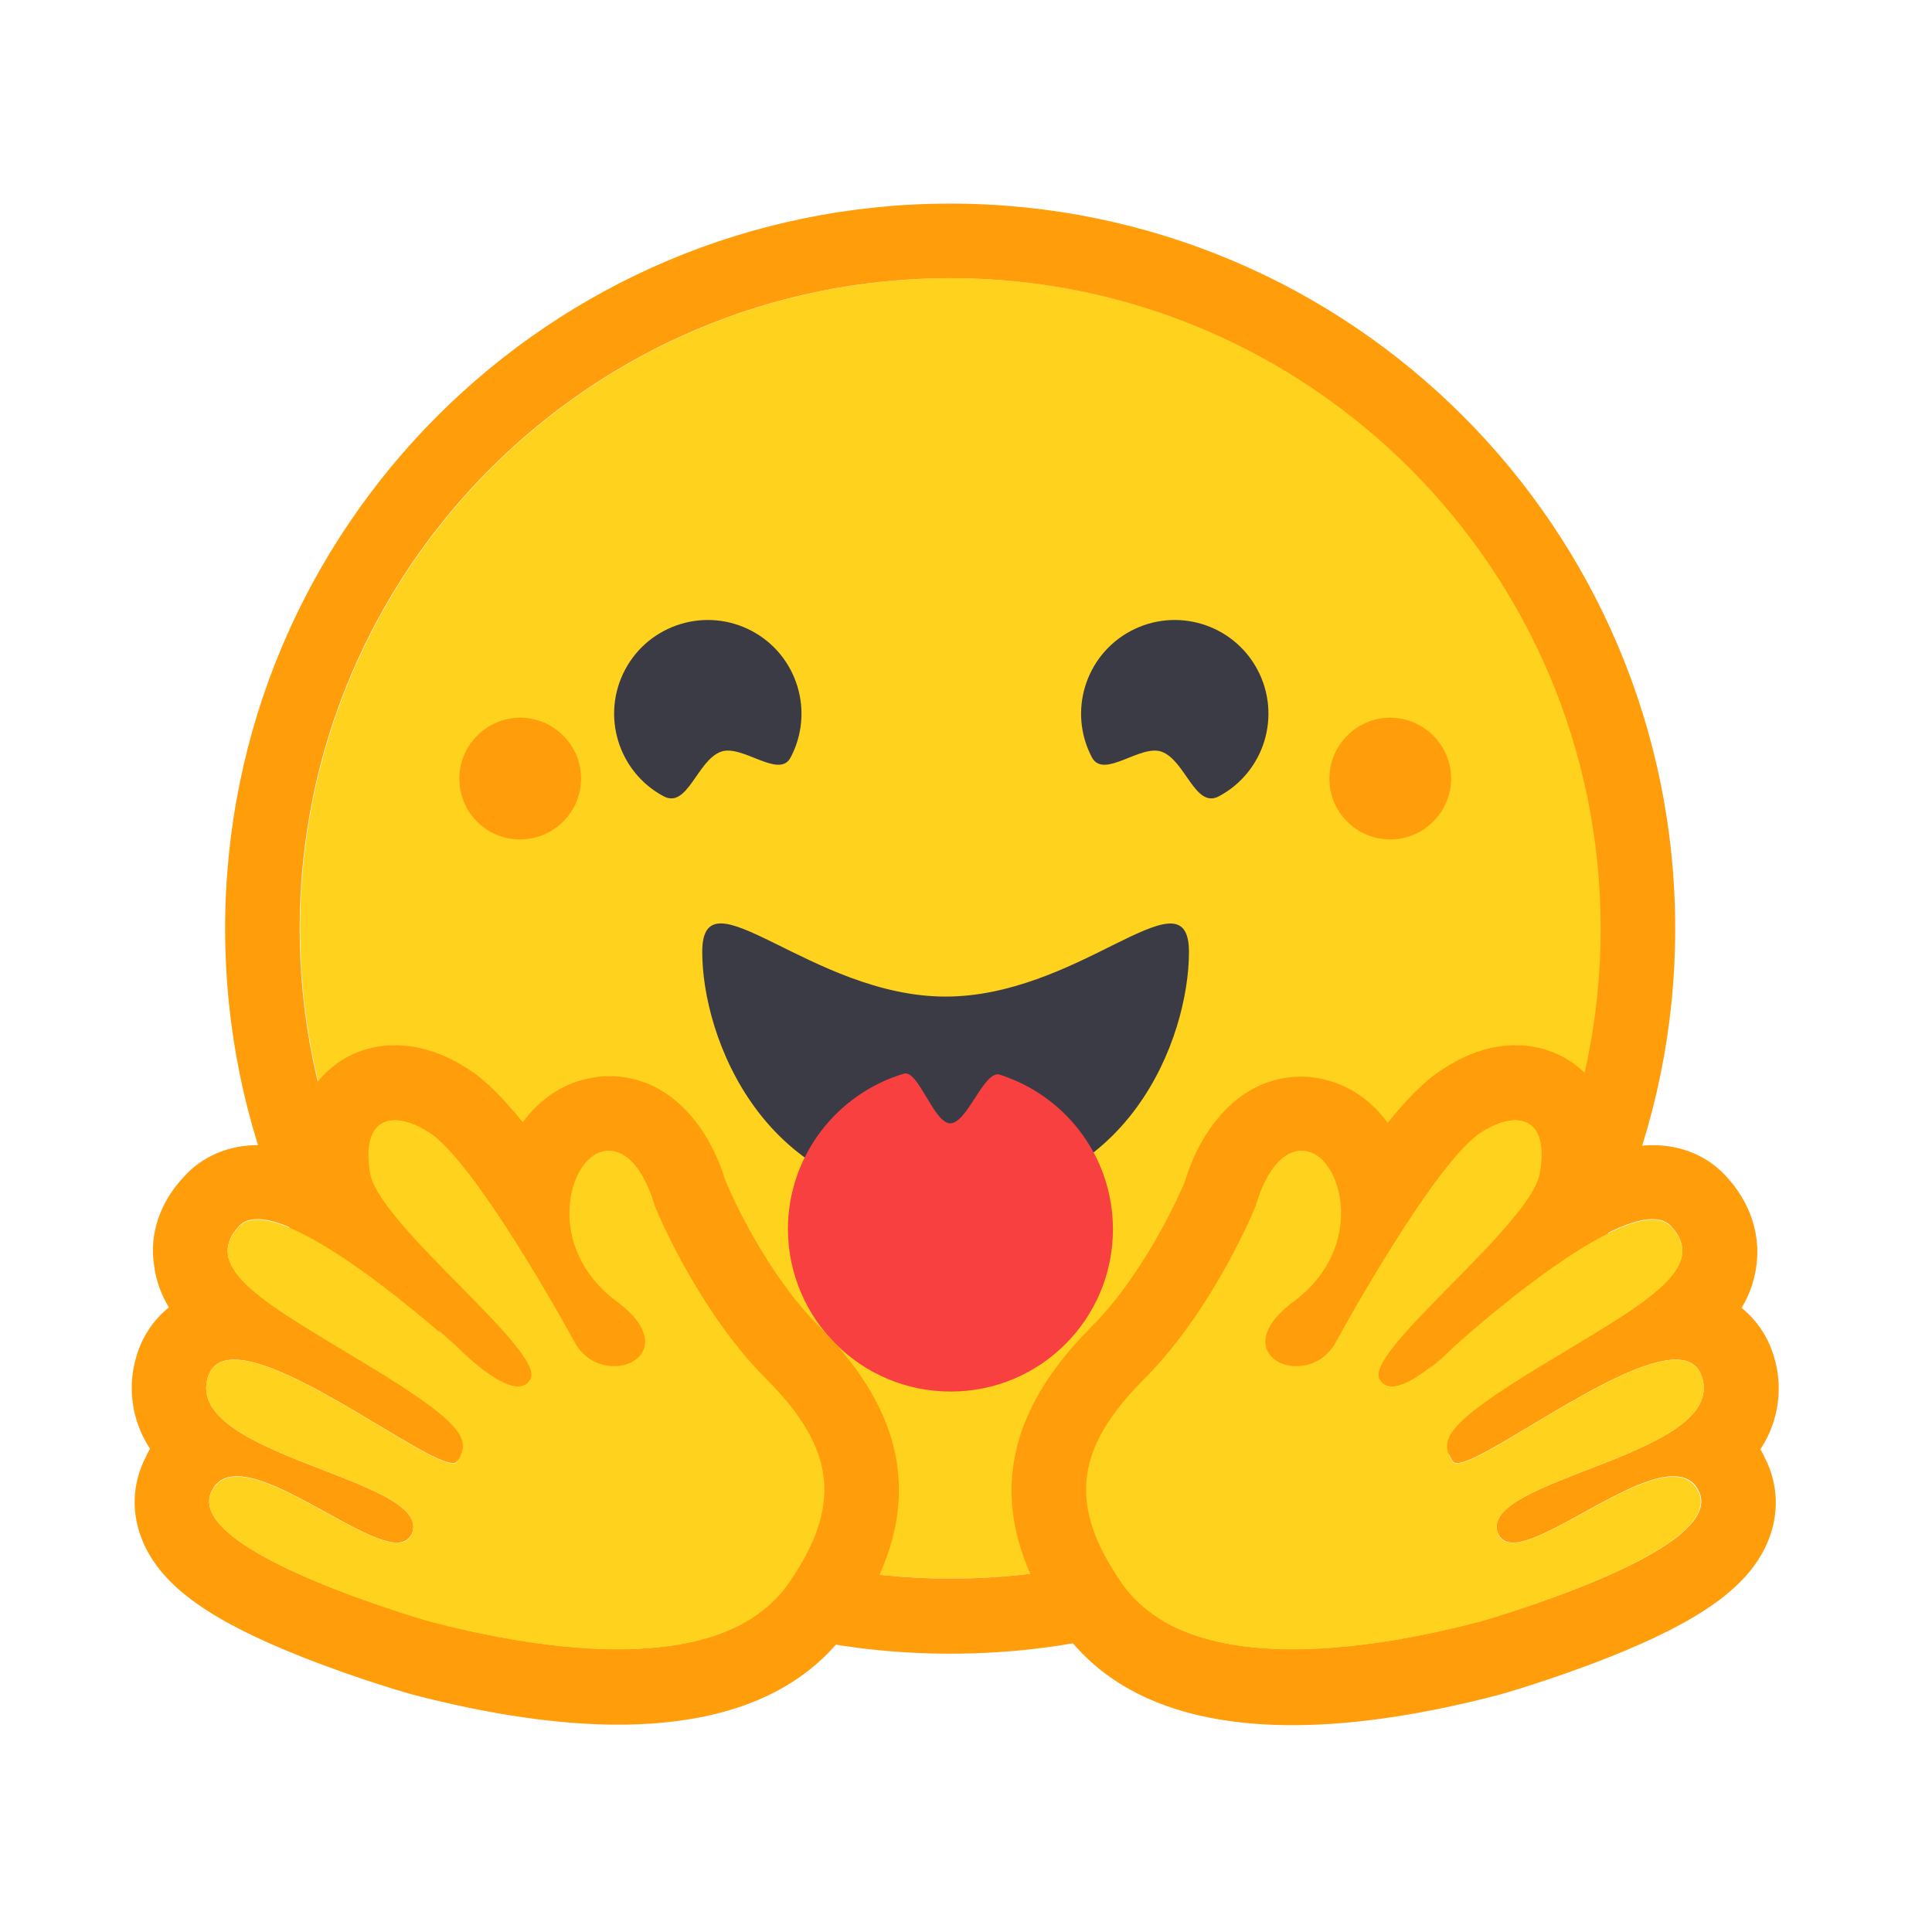 <?xml version="1.0" encoding="UTF-8"?>
<svg xmlns="http://www.w3.org/2000/svg" width="88" height="88" viewBox="0 0 88 88" fill="none">
  <path d="M43.301 71.905C59.652 71.905 72.931 58.649 72.931 42.276C72.931 25.902 59.652 12.669 43.301 12.669C26.951 12.669 13.672 25.925 13.672 42.299C13.672 58.672 26.928 71.905 43.301 71.905Z" fill="#FFD21E"></path>
  <path d="M72.908 42.299C72.908 25.948 59.652 12.669 43.278 12.669C26.928 12.669 13.649 25.925 13.649 42.299C13.649 58.672 26.928 71.905 43.301 71.905C59.652 71.905 72.908 58.649 72.908 42.299ZM10.254 42.299C10.254 24.054 25.034 9.274 43.278 9.274C61.523 9.274 76.303 24.054 76.303 42.299C76.303 60.543 61.523 75.323 43.278 75.323C25.057 75.323 10.254 60.543 10.254 42.299Z" fill="#FF9D0B"></path>
  <path d="M52.909 34.239C53.994 34.631 54.433 36.848 55.518 36.271C57.597 35.163 58.382 32.576 57.273 30.498C56.165 28.419 53.578 27.634 51.5 28.742C49.422 29.851 48.636 32.438 49.745 34.516C50.299 35.486 51.939 33.892 52.909 34.239Z" fill="#3A3B45"></path>
  <path d="M32.84 34.239C31.755 34.631 31.316 36.848 30.23 36.271C28.152 35.163 27.367 32.576 28.475 30.498C29.584 28.419 32.17 27.634 34.249 28.742C36.327 29.851 37.112 32.438 36.004 34.516C35.473 35.486 33.81 33.892 32.84 34.239Z" fill="#3A3B45"></path>
  <path d="M43.071 54.677C51.454 54.677 54.156 47.218 54.156 43.361C54.156 41.375 52.816 41.998 50.669 43.061C48.682 44.054 46.004 45.393 43.071 45.393C36.951 45.393 31.986 39.527 31.986 43.361C31.986 47.194 34.711 54.677 43.071 54.677Z" fill="#3A3B45"></path>
  <path d="M43.302 63.383C47.389 63.383 50.692 60.081 50.692 55.993C50.692 52.806 48.682 50.104 45.865 49.065C45.773 49.019 45.657 48.996 45.542 48.95C44.826 48.719 44.064 51.167 43.279 51.167C42.539 51.167 41.824 48.719 41.177 48.903C38.129 49.804 35.888 52.645 35.888 55.993C35.911 60.081 39.214 63.383 43.302 63.383Z" fill="#F94040"></path>
  <path d="M63.324 38.234C64.848 38.234 66.095 36.987 66.095 35.463C66.095 33.939 64.848 32.691 63.324 32.691C61.8 32.691 60.553 33.939 60.553 35.463C60.553 37.01 61.8 38.234 63.324 38.234Z" fill="#FF9D0B"></path>
  <path d="M23.695 38.234C25.219 38.234 26.466 36.987 26.466 35.463C26.466 33.939 25.219 32.691 23.695 32.691C22.171 32.691 20.924 33.939 20.924 35.463C20.924 37.01 22.148 38.234 23.695 38.234Z" fill="#FF9D0B"></path>
  <path d="M17.991 47.61C16.605 47.61 15.381 48.188 14.527 49.204C13.995 49.85 13.441 50.866 13.395 52.414C12.818 52.252 12.263 52.16 11.732 52.16C10.416 52.16 9.215 52.668 8.384 53.591C7.275 54.769 6.79 56.224 7.021 57.656C7.113 58.349 7.344 58.972 7.691 59.55C6.952 60.15 6.421 60.958 6.167 61.951C5.959 62.714 5.751 64.33 6.836 65.993C6.767 66.108 6.698 66.224 6.652 66.339C6.005 67.586 5.959 68.972 6.536 70.288C7.414 72.274 9.585 73.822 13.788 75.484C16.42 76.524 18.799 77.193 18.822 77.193C22.286 78.094 25.427 78.556 28.152 78.556C33.14 78.556 36.72 77.032 38.775 74.006C42.078 69.157 41.616 64.723 37.32 60.427C34.942 58.049 33.371 54.561 33.048 53.799C32.378 51.536 30.646 49.019 27.736 49.019C27.482 49.019 27.251 49.042 26.997 49.088C25.727 49.296 24.619 50.012 23.81 51.12C22.956 50.058 22.125 49.204 21.362 48.719C20.231 47.98 19.099 47.61 17.991 47.61ZM17.991 51.028C18.43 51.028 18.961 51.213 19.538 51.582C21.362 52.737 24.873 58.764 26.143 61.12C26.582 61.905 27.297 62.228 27.967 62.228C29.284 62.228 30.3 60.912 28.083 59.273C24.734 56.778 25.912 52.691 27.505 52.437C27.575 52.437 27.644 52.414 27.713 52.414C29.168 52.414 29.792 54.908 29.792 54.908C29.792 54.908 31.662 59.619 34.895 62.829C38.105 66.039 38.29 68.626 35.935 72.067C34.341 74.422 31.27 75.115 28.129 75.115C24.873 75.115 21.547 74.353 19.677 73.868C19.584 73.845 8.199 70.635 9.654 67.886C9.885 67.425 10.3 67.24 10.785 67.24C12.818 67.24 16.513 70.265 18.083 70.265C18.43 70.265 18.683 70.104 18.799 69.757C19.469 67.332 8.522 66.316 9.446 62.806C9.608 62.182 10.046 61.928 10.67 61.928C13.349 61.928 19.376 66.639 20.623 66.639C20.716 66.639 20.785 66.616 20.831 66.547C21.455 65.531 21.108 64.815 16.674 62.113C12.217 59.411 9.1 57.794 10.878 55.855C11.086 55.624 11.363 55.531 11.732 55.531C14.434 55.531 20.831 61.351 20.831 61.351C20.831 61.351 22.563 63.152 23.602 63.152C23.833 63.152 24.041 63.06 24.18 62.829C24.919 61.582 17.321 55.832 16.882 53.453C16.582 51.836 17.067 51.028 17.991 51.028Z" fill="#FF9D0B"></path>
  <path d="M35.958 72.067C38.313 68.626 38.129 66.039 34.919 62.829C31.709 59.619 29.815 54.908 29.815 54.908C29.815 54.908 29.122 52.183 27.529 52.437C25.935 52.691 24.757 56.778 28.106 59.273C31.454 61.767 27.436 63.476 26.166 61.12C24.873 58.764 21.362 52.737 19.538 51.582C17.714 50.428 16.443 51.074 16.859 53.453C17.298 55.832 24.896 61.582 24.157 62.829C23.418 64.076 20.808 61.374 20.808 61.374C20.808 61.374 12.656 53.938 10.878 55.878C9.1 57.818 12.217 59.434 16.674 62.136C21.131 64.838 21.478 65.554 20.831 66.57C20.208 67.586 10.37 59.296 9.446 62.806C8.522 66.316 19.469 67.332 18.799 69.757C18.129 72.182 11.086 65.162 9.654 67.91C8.222 70.635 19.584 73.868 19.677 73.891C23.372 74.838 32.702 76.847 35.958 72.067Z" fill="#FFD21E"></path>
  <path d="M69.028 47.61C70.414 47.61 71.638 48.188 72.492 49.204C73.023 49.85 73.578 50.866 73.624 52.414C74.201 52.252 74.755 52.16 75.286 52.16C76.603 52.16 77.804 52.668 78.635 53.591C79.72 54.769 80.205 56.224 79.998 57.679C79.905 58.372 79.674 58.995 79.328 59.573C80.067 60.173 80.598 60.981 80.852 61.974C81.06 62.737 81.268 64.353 80.182 66.016C80.252 66.131 80.321 66.247 80.367 66.362C81.014 67.609 81.06 68.995 80.483 70.311C79.605 72.297 77.434 73.845 73.231 75.507C70.598 76.547 68.22 77.216 68.197 77.216C64.733 78.117 61.592 78.579 58.867 78.579C53.878 78.579 50.299 77.055 48.243 74.029C44.941 69.18 45.403 64.746 49.698 60.45C52.077 58.072 53.648 54.584 53.971 53.822C54.641 51.559 56.373 49.042 59.282 49.042C59.536 49.042 59.767 49.065 60.021 49.111C61.291 49.319 62.4 50.035 63.208 51.144C64.063 50.081 64.894 49.227 65.656 48.742C66.788 47.98 67.919 47.61 69.028 47.61ZM69.028 51.028C68.589 51.028 68.058 51.213 67.481 51.582C65.656 52.737 62.146 58.764 60.876 61.12C60.437 61.905 59.721 62.228 59.051 62.228C57.735 62.228 56.719 60.912 58.936 59.273C62.285 56.778 61.107 52.691 59.513 52.437C59.444 52.437 59.375 52.414 59.306 52.414C57.851 52.414 57.227 54.908 57.227 54.908C57.227 54.908 55.356 59.619 52.123 62.829C48.913 66.039 48.728 68.626 51.084 72.067C52.678 74.422 55.749 75.115 58.89 75.115C62.146 75.115 65.472 74.353 67.342 73.868C67.434 73.845 78.82 70.635 77.365 67.886C77.134 67.425 76.718 67.24 76.21 67.24C74.178 67.24 70.483 70.265 68.912 70.265C68.566 70.265 68.312 70.104 68.197 69.757C67.527 67.332 78.473 66.316 77.55 62.806C77.388 62.182 76.949 61.928 76.326 61.928C73.647 61.928 67.619 66.639 66.372 66.639C66.28 66.639 66.21 66.616 66.164 66.547C65.541 65.531 65.887 64.815 70.321 62.113C74.778 59.411 77.896 57.794 76.118 55.855C75.91 55.624 75.633 55.531 75.263 55.531C72.561 55.531 66.164 61.351 66.164 61.351C66.164 61.351 64.432 63.152 63.393 63.152C63.162 63.152 62.954 63.06 62.816 62.829C62.077 61.582 69.675 55.832 70.113 53.453C70.437 51.836 69.952 51.028 69.028 51.028Z" fill="#FF9D0B"></path>
  <path d="M51.061 72.067C48.706 68.626 48.89 66.039 52.1 62.829C55.31 59.619 57.204 54.908 57.204 54.908C57.204 54.908 57.897 52.183 59.49 52.437C61.084 52.691 62.262 56.778 58.913 59.273C55.564 61.767 59.583 63.476 60.853 61.12C62.146 58.764 65.656 52.737 67.458 51.582C69.282 50.428 70.552 51.074 70.137 53.453C69.698 55.832 62.1 61.582 62.839 62.829C63.578 64.076 66.188 61.374 66.188 61.374C66.188 61.374 74.34 53.938 76.118 55.878C77.896 57.818 74.778 59.434 70.321 62.136C65.864 64.838 65.518 65.554 66.165 66.57C66.788 67.586 76.626 59.296 77.55 62.806C78.474 66.316 67.527 67.332 68.197 69.757C68.866 72.182 75.91 65.162 77.342 67.91C78.774 70.635 67.412 73.868 67.319 73.891C63.647 74.838 54.317 76.847 51.061 72.067Z" fill="#FFD21E"></path>
</svg>
